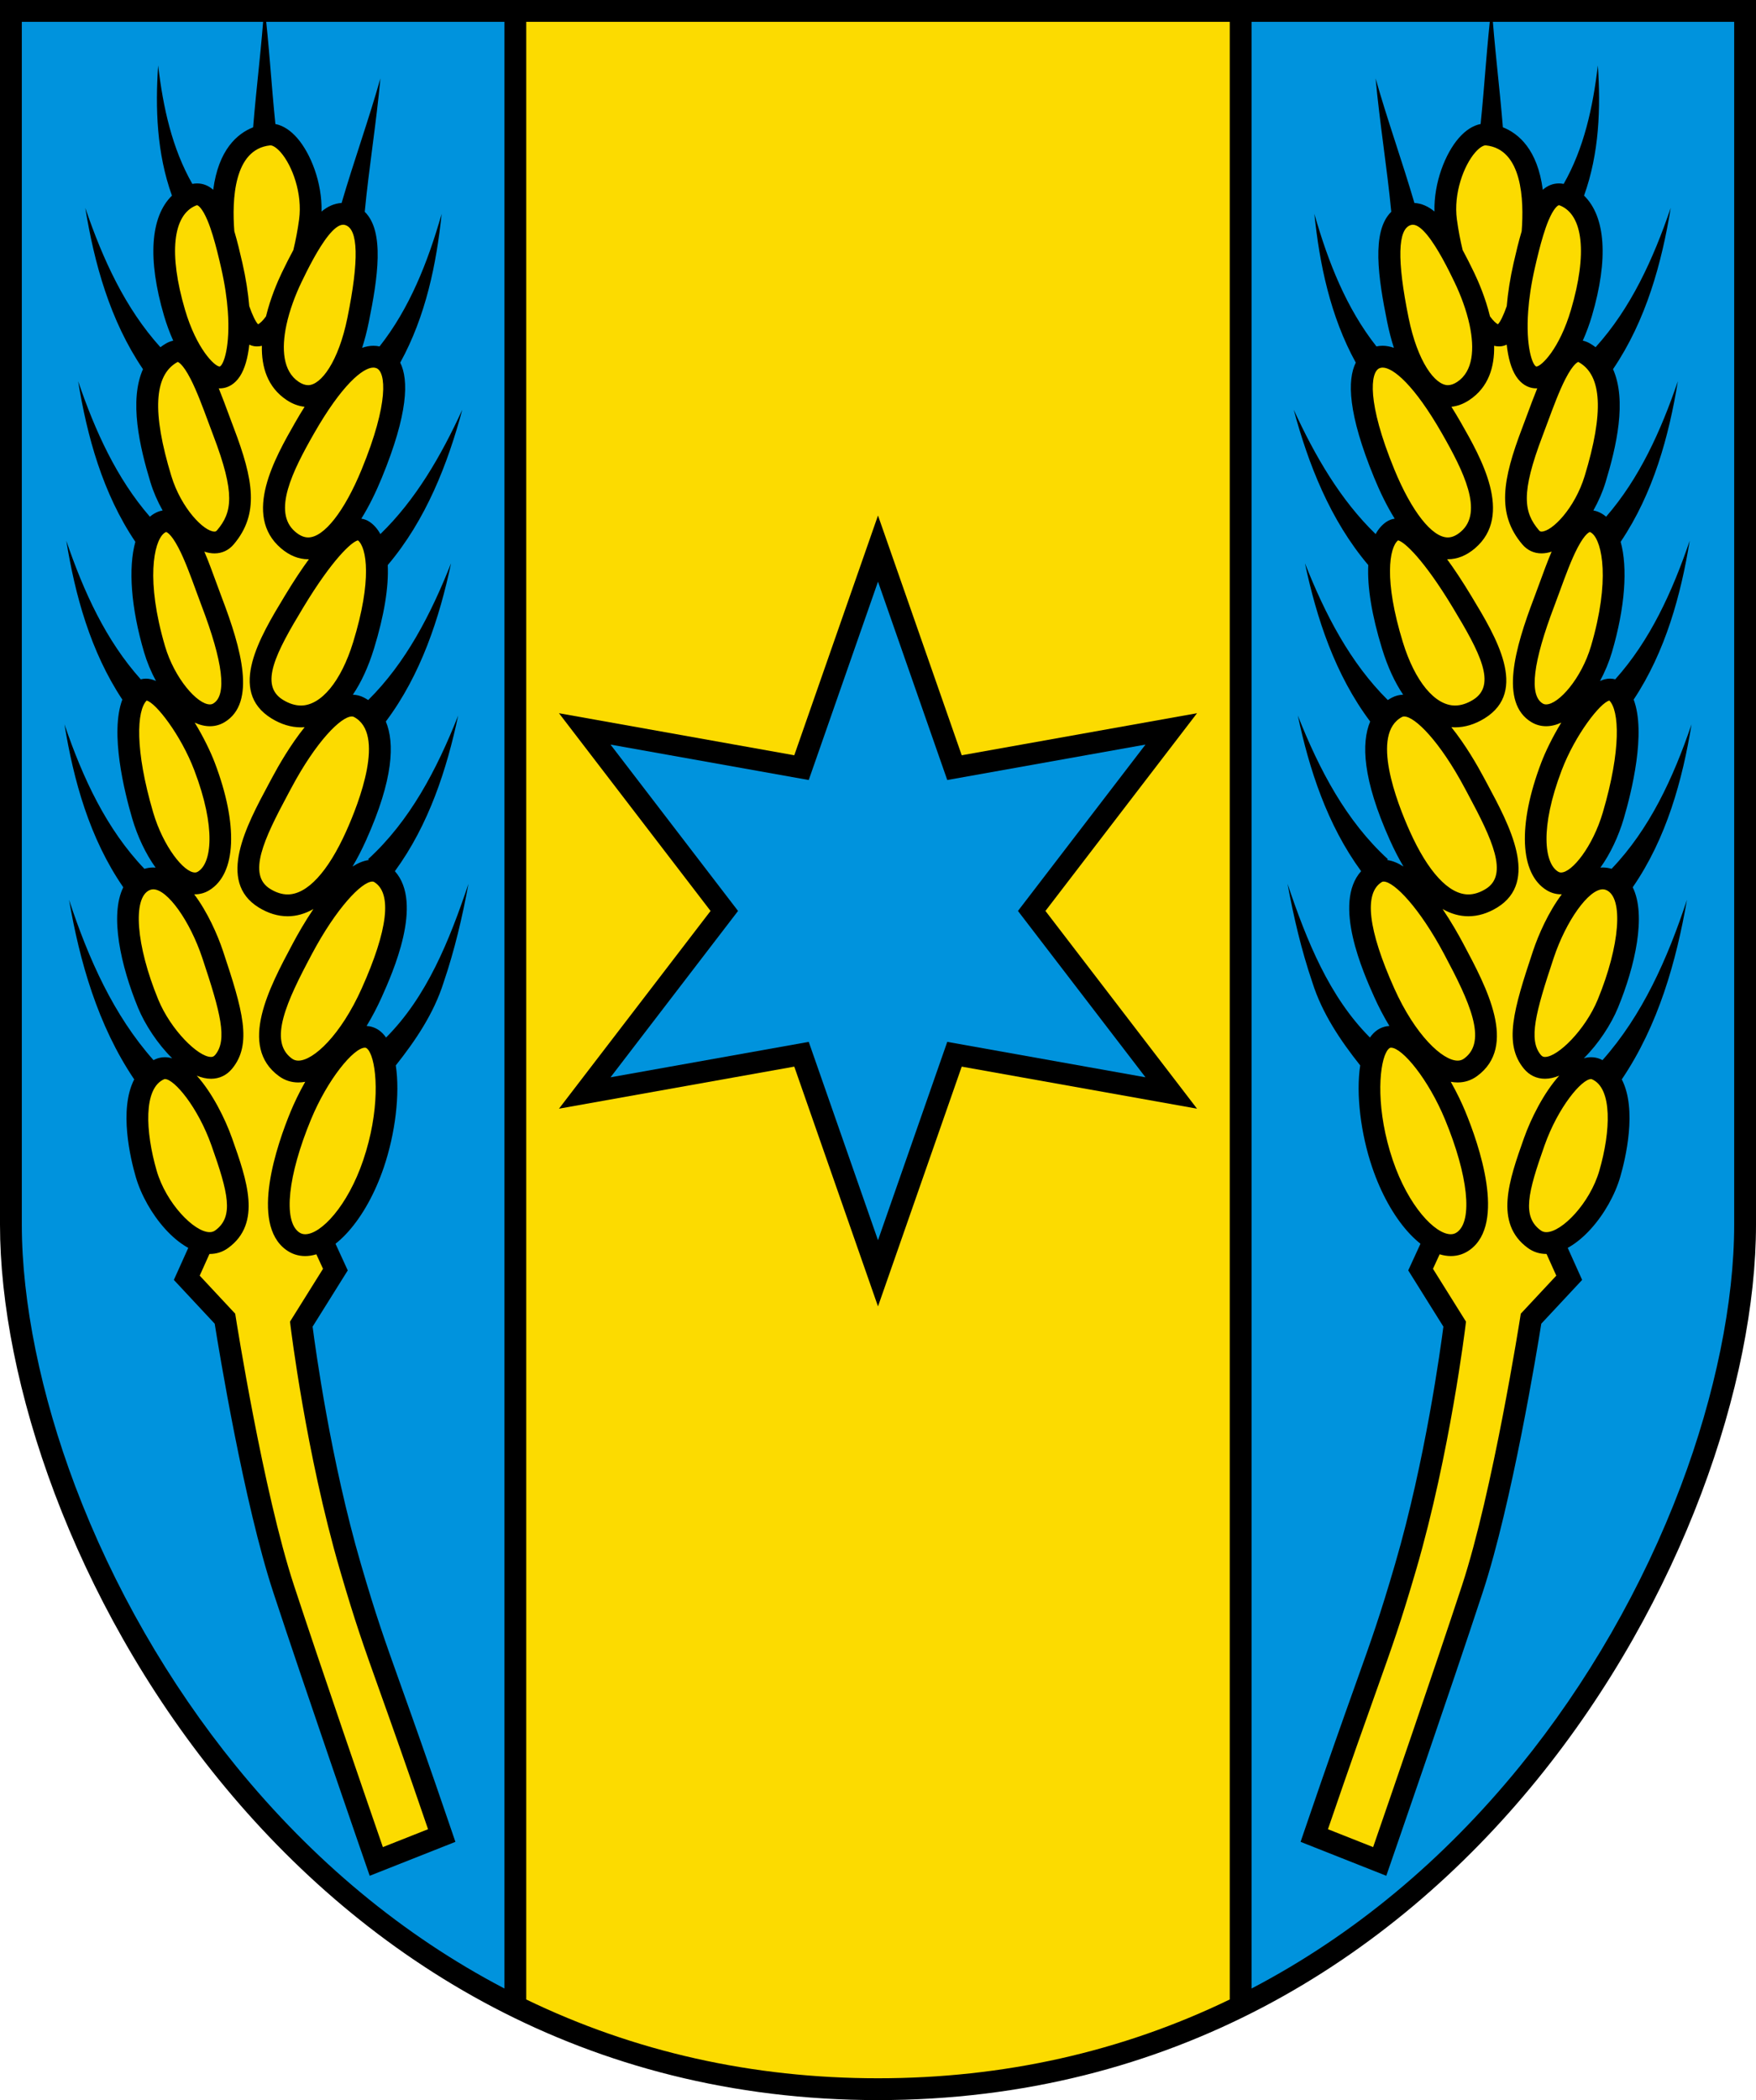 <?xml version="1.0" encoding="utf-8"?>
<!-- Generator: Adobe Illustrator 14.0.0, SVG Export Plug-In . SVG Version: 6.00 Build 43363)  -->
<!DOCTYPE svg PUBLIC "-//W3C//DTD SVG 1.1//EN" "http://www.w3.org/Graphics/SVG/1.1/DTD/svg11.dtd">
<svg version="1.1" id="Ebene_1" xmlns="http://www.w3.org/2000/svg" xmlns:xlink="http://www.w3.org/1999/xlink" x="0px" y="0px"
	 width="644px" height="770px" viewBox="0 0 644 770" enable-background="new 0 0 644 770" xml:space="preserve">
<g id="CHE_Tschiertschen_COA">
	<g id="Schild">
		<g id="Felder">
			<path id="Gelb_mittig" fill="#FCDB00" d="M189,4v731.524C227.378,754.53,271.712,766,322,766c50.288,0,94.621-11.47,133-30.476V4
				H189z"/>
			<path id="Blau_rechts_1_" fill="#0093DD" d="M188,738.459c-71.482-35.233-115.532-92.45-139.941-134.382
				C18.592,553.457,1,495.484,1,449V1h187V738.459z"/>
			<path id="Blau_links" fill="#0093DD" d="M456,1h187v448c0,46.484-17.592,104.457-47.059,155.077
				C571.532,646.009,527.482,703.226,456,738.458V1z"/>
		</g>
		<path id="Kontur_Felder" d="M0,0v449c0,115,107,321,322,321s322-206,322-321V0H0z M86.579,647.574
			c-24.697-30.338-45.104-65.86-59.016-102.727C14.948,511.417,8,477.378,8,449V8h177v721.086c-0.1-0.053-0.201-0.103-0.301-0.155
			C147.781,709.576,114.769,682.204,86.579,647.574z M193,733.11V8h258v725.109C411.364,752.284,368.017,762,322,762
			C275.984,762,232.636,752.284,193,733.11z M636,449c0,28.378-6.947,62.417-19.563,95.848
			c-13.912,36.866-34.32,72.389-59.017,102.727c-28.19,34.63-61.202,62.002-98.12,81.356c-0.1,0.053-0.201,0.103-0.301,0.155V8h177
			V449z"/>
	</g>
	<g id="Stern">
		<g id="Fläche_Stern">
			<polygon fill="#0093DD" points="293.436,387.234 212.931,401.621 264.781,334 212.931,266.379 293.436,280.765 322,198.973 
				350.563,280.765 431.069,266.379 379.219,334 431.069,401.621 350.563,387.234 322,469.027 			"/>
		</g>
		<path id="Kontur_Stern" d="M322,213.264l25.4,72.731l72.697-12.991L373.328,334l46.77,60.994L347.4,382.003L322,454.735
			l-25.399-72.732l-72.698,12.991L270.672,334l-46.77-60.996l72.698,12.991L322,213.264 M322,189l-30.704,87.921L205,261.5
			l55.591,72.5L205,406.499l86.296-15.421L322,479l30.705-87.922L439,406.499L383.409,334L439,261.5l-86.295,15.421L322,189L322,189
			z"/>
	</g>
	<g id="Ähre_rechts_1_">
		<path id="Ährenkorpus_2_" fill="#FCDB00" d="M138,682.5l24-9.5c-22-64.5-23.973-65.857-33.5-98.5c-12.49-42.797-18-89-18-89
			l12.5-20l-8.5-18.5l12-25l-9.243-310.188L98,81.5L73.5,107L64,297l4.5,78.5l-3,50.5l12,22.5l-9,20l14,15c0,0,10,64,21.5,99
			C115.797,618.403,138,682.5,138,682.5z"/>
		<path id="Kontur_Ährenkorpus" d="M135.588,687.757l-1.368-3.947c-0.222-0.642-22.349-64.538-34.021-100.061
			c-10.734-32.669-19.981-89.15-21.459-98.415l-14.979-16.05l9.286-20.635L61.44,426.888l3.053-51.392l-4.499-78.481l9.585-191.708
			l29.065-30.251l22.578,35.539l9.305,312.259l-11.608,24.184l8.617,18.753l-12.889,20.623c1.03,7.998,6.64,49.093,17.693,86.966
			c5.578,19.112,8.571,27.493,14.535,44.188c4.161,11.649,9.859,27.604,18.911,54.143l1.23,3.607L135.588,687.757L135.588,687.757z
			 M73.239,467.716l13.023,13.953l0.19,1.214c0.1,0.637,10.083,64.083,21.348,98.368c9.971,30.347,27.596,81.469,32.614,95.991
			l16.568-6.558c-8.324-24.34-13.681-39.338-17.642-50.427c-6.016-16.844-9.036-25.298-14.68-44.637
			c-12.439-42.622-18.077-89.182-18.132-89.647l-0.167-1.399l12.103-19.364l-8.383-18.247l12.392-25.816l-9.181-308.117
			L97.355,87.944L77.42,108.693l-9.415,188.292l4.501,78.519l-2.947,49.608l12.394,23.238L73.239,467.716L73.239,467.716z"/>
		<path id="Körner" fill="#FCDB00" d="M81.333,418.667c5.667,16,9.752,28.541,0,35.667c-8.667,6.333-23.522-9.488-27.721-23.989
			c-4.199-14.5-5.945-33.678,5.055-38.345C65.583,389.065,76.294,404.438,81.333,418.667z M136.661,380.997
			c-7.333-5-20,12.667-26.333,28c-6.48,15.688-12.829,38.879-3.077,46.005c8.667,6.333,22.744-7.671,29.744-28.338
			C143.698,406.871,143.114,385.396,136.661,380.997z M82.001,389.332C88.045,382.08,85,371,78,350
			c-4.773-14.321-15.333-31.333-24.667-27.333c-10.983,4.707-6,28.333,1,45.333C60.082,381.959,75.334,397.332,82.001,389.332z
			 M104.661,391.33c8.67,6.327,22.741-7.423,31.667-27.334c8.667-19.333,13.333-37.667,3-44
			c-7.567-4.638-20.334,12.667-28.333,27.667C103.006,362.64,92.328,382.33,104.661,391.33z M74.667,322.999
			C82.732,318.09,82.879,301.687,75,281c-5.333-14.001-17.999-32.334-23.667-27.333c-6.049,5.338-5.666,22.665,1,45.333
			C56.593,313.483,67.001,327.666,74.667,322.999z M130.661,306.33c8.667-19.333,13.667-40.333,1-47
			c-7.854-4.133-20.334,12.667-28.333,27.667c-7.988,14.977-19.336,34.331-6.333,42.333
			C109.994,337.33,121.735,326.241,130.661,306.33z M80.333,261.333c8.064-4.909,5.212-19.98-2.667-40.667
			C72.334,206.666,66,185,57.333,192.667c-6.042,5.346-7.333,22.665-0.667,45.333C60.926,252.483,72.667,266,80.333,261.333z
			 M133.328,194.663c-5.333-3.667-16.667,11.333-25.333,25.667c-8.783,14.525-19.336,31.665-6.333,39.667
			c13,8,25.25-2.478,31.667-23.333C139.994,214.997,139.81,199.12,133.328,194.663z M63,129.333c-11.421,6.455-11,23.333-4,46.333
			C63.696,191.096,76.87,203.852,82.667,197C90,188.333,89.879,179.02,82,158.333C76.667,144.333,70.667,125,63,129.333z
			 M111.661,156.996c-7.631,13.354-17.333,31.334-6,41c11.613,9.906,23.089-5.894,30.667-24.333
			c10-24.333,10.578-39.269,3.333-42.333C130.994,127.663,119.661,142.997,111.661,156.996z M81.328,138.33
			c4.948-0.989,7.279-11.209,6.144-25.236c1.98,5.73,4.267,9.703,6.522,9.903c2.212,0.195,4.75-1.813,7.272-5.382
			c-2.36,10.309-1.744,20.512,6.062,25.715c10.561,7.041,20.032-6.462,24-26c4.333-21.333,5.087-36.166-3.667-38.667
			c-5.591-1.598-10.743,4.305-16.338,14.514c0.969-3.893,1.77-7.99,2.338-12.181c2.021-14.906-7.118-32.48-15-31.667
			c-11.585,1.196-18.603,12.748-16.675,36.209c-2.823-9.376-6.375-16.037-11.658-13.876c-10.799,4.417-12.993,20.332-6.327,43
			C68.26,129.146,76.159,139.363,81.328,138.33z"/>
		<path id="Kontur_Körner_und_Grannen" d="M171.807,324.06c-7.037,20.915-15.28,41.399-30.222,56.356
			c-0.775-1.108-1.659-2.035-2.671-2.725c-1.353-0.923-2.857-1.416-4.466-1.517c2.108-3.476,3.977-7.079,5.529-10.542
			c3.984-8.887,15.417-34.419,4.839-46.207c12.487-17.068,19.061-37.46,23.221-57.081c-7.893,19.965-17.725,38.671-33.049,52.696
			l0.325,0.283c-2.003,0.263-4.028,1.116-6.031,2.398c1.737-2.919,3.417-6.166,5.027-9.757c9.988-22.28,10.482-35.54,7.192-43.42
			c12.939-17.256,19.684-38.035,23.92-58.015c-7.426,18.783-16.57,36.449-30.386,50.153c-0.497-0.325-1.002-0.625-1.513-0.894
			c-1.279-0.673-2.665-1.024-4.12-1.076c3.054-4.487,5.678-10.153,7.747-16.875c3.763-12.23,5.438-22.641,5.057-30.655
			c14.043-16.586,21.983-37.113,27.341-56.97c-7.841,17.049-17.111,33.057-30.05,45.612c-1.021-1.873-2.321-3.37-3.905-4.459
			c-0.922-0.634-1.975-1.034-3.086-1.188c2.964-4.741,5.483-10.04,7.52-14.995c9.679-23.551,9.909-35.883,6.753-42.224
			c9.354-16.991,13.304-36.236,15.186-54.54c-5.083,17.773-11.773,34.672-22.76,48.598c-0.743-0.156-1.503-0.239-2.276-0.239
			c-1.341,0-2.72,0.271-4.128,0.759c0.937-2.89,1.758-6.029,2.445-9.412c3.264-16.071,5.907-33.278-1.485-40.466
			c1.551-16.165,4.252-32.53,5.746-48.907c-4.334,15.334-9.705,30.22-14.227,45.678c-2.611,0.137-5.032,1.21-7.356,3.121
			c0.251-10.696-4.029-21.328-8.939-26.948c-2.489-2.85-5.226-4.595-7.991-5.126c-1.476-14.407-2.294-29.1-4.049-43.6
			c-0.959,14.962-2.902,29.727-4.111,44.799c-5.789,2.29-12.705,8.149-14.64,22.914c-1.7-1.494-3.647-2.336-5.918-2.336
			c-0.578,0-1.159,0.06-1.74,0.179C63.125,54.448,59.821,39.5,57.999,23.996c-1.077,15.536-0.531,32.222,5.063,47.728
			c-7.897,7.711-9.022,23.244-2.898,44.067c0.897,3.05,2.036,6.154,3.364,9.117c-0.85,0.181-1.686,0.485-2.496,0.943
			c-0.792,0.448-1.519,0.941-2.212,1.457c-12.906-14.275-21.094-32.175-27.546-51.089c3.282,20.179,9.035,41.276,21.159,59.141
			c-5.125,11.543-1.232,28.414,2.742,41.472c1.058,3.477,2.599,7.029,4.475,10.349c-1.63,0.259-3.2,1.027-4.688,2.272
			c-12.187-14.035-20.062-31.374-26.303-49.668c3.265,20.078,8.978,41.064,20.977,58.872c-2.645,9.555-1.623,24.092,3.194,40.472
			c1.052,3.577,2.551,7.185,4.373,10.553c-1.228-0.547-2.453-0.856-3.658-0.856c-0.662,0-1.306,0.087-1.924,0.254
			c-12.767-14.23-20.897-32.022-27.31-50.818c3.227,19.842,8.84,40.573,20.552,58.245c-4.596,12.191,0.729,33.75,3.633,43.623
			c1.893,6.438,4.906,12.912,8.571,17.988c-0.292-0.022-0.583-0.043-0.877-0.043c-1.098,0-2.178,0.166-3.229,0.484
			c-13.931-14.568-22.576-33.215-29.317-52.975c3.319,20.407,9.161,41.754,21.568,59.746c-5.057,10.22-0.896,28.852,5.422,44.194
			c2.457,5.966,7.102,13.186,12.519,18.504c-0.886-0.25-1.777-0.391-2.671-0.391c-1.176,0-2.312,0.229-3.377,0.681
			c-0.282,0.119-0.54,0.26-0.808,0.392c-14.658-16.507-23.825-37.123-30.968-58.769c3.905,22.531,10.479,45.936,23.893,65.82
			c-5.714,11.088-1.326,29.222,0.549,35.696c3.877,13.392,15.971,28.313,27.126,28.313c2.507,0,4.794-0.742,6.797-2.206
			c12.44-9.09,6.833-24.922,1.411-40.231c-2.573-7.266-7.304-16.682-12.945-22.944c1.752,0.729,3.507,1.144,5.226,1.144
			c3.046,0,5.705-1.259,7.688-3.639c7.565-9.078,3.882-21.674-3.279-43.157c-2.026-6.079-5.725-14.402-10.58-20.844
			c0.094,0.003,0.188,0.013,0.283,0.013c1.86,0,3.626-0.501,5.249-1.488c9.93-6.044,10.693-23.992,1.991-46.84
			c-1.436-3.77-4.065-9.298-7.334-14.632c1.831,0.854,3.701,1.328,5.572,1.328c1.949,0,3.778-0.512,5.437-1.521
			c11.678-7.108,6.043-26.993-1.008-45.507c-0.64-1.68-1.294-3.471-1.966-5.309c-1.485-4.065-2.946-8.06-4.49-11.679
			c1.236,0.416,2.479,0.643,3.714,0.643c2.782,0,5.222-1.146,7.057-3.314c9.432-11.147,7.283-23.598,0.018-42.674
			c-0.59-1.548-1.188-3.161-1.795-4.801c-1.238-3.342-2.461-6.638-3.719-9.726c0.121,0.005,0.242,0.018,0.364,0.018
			c0.515,0,1.028-0.05,1.524-0.149c1.627-0.325,3.972-1.338,5.901-4.316c1.748-2.699,2.887-6.689,3.41-11.576
			c0.711,0.341,1.448,0.553,2.219,0.621c0.216,0.019,0.433,0.029,0.651,0.029c0.585,0,1.167-0.083,1.746-0.223
			c-0.162,7.694,1.998,15.156,9.07,19.871c2.14,1.427,4.354,2.255,6.596,2.487c-1.16,1.849-2.332,3.792-3.518,5.867
			c-7.242,12.672-19.362,33.883-5.123,46.028c3.12,2.661,6.471,4.01,9.962,4.011c0.001,0,0.001,0,0.001,0
			c0.088,0,0.174-0.009,0.262-0.011c-2.581,3.516-5.475,7.854-8.72,13.22l-0.274,0.453c-8.854,14.64-20.981,34.69-4.732,44.69
			c3.536,2.176,7.171,3.279,10.806,3.28c0,0,0,0,0,0c0.454,0,0.904-0.023,1.352-0.056c-5.18,6.429-9.505,13.95-11.925,18.488
			l-1.275,2.38c-8.085,15.059-19.157,35.683-3.625,45.242c3.462,2.131,7.023,3.211,10.584,3.211c0.001,0,0,0,0,0
			c3.226,0,6.387-0.902,9.458-2.647c-3.172,4.691-5.785,9.311-7.476,12.48l-0.243,0.456c-8.413,15.77-19.934,37.367-4.919,48.325
			c2.113,1.541,4.505,2.323,7.112,2.323c0,0,0,0,0.001,0c0.843,0,1.684-0.088,2.522-0.241c-2.219,3.926-4.043,7.762-5.309,10.825
			c-4.963,12.018-15.07,41.021-1.74,50.762c2.093,1.529,4.458,2.306,7.03,2.306c0,0,0.001,0,0.001,0
			c10.494,0,22.361-13.401,28.86-32.59c4.153-12.261,5.977-26.778,4.373-37.313c7.285-9.184,13.968-19.101,17.519-30.361
			C166.736,348.351,169.558,336.246,171.807,324.06z M77.563,420.002c6.145,17.353,8.288,26.077,1.411,31.103
			c-0.621,0.454-1.281,0.665-2.078,0.665c-5.693,0-15.988-10.611-19.441-22.537c-4.156-14.351-4.91-30.29,2.775-33.55
			c0.053-0.023,0.125-0.046,0.252-0.046C63.885,395.637,72.557,405.868,77.563,420.002z M74.205,351.265
			c6.664,19.991,9.302,30.011,4.723,35.506c-0.525,0.63-0.997,0.76-1.543,0.76c-4.709,0-14.766-9.913-19.353-21.054
			c-8.139-19.767-9.511-37.396-3.123-40.133c0.424-0.182,0.843-0.27,1.281-0.27C61.404,326.074,69.654,337.61,74.205,351.265z
			 M72.588,319.582c-0.361,0.22-0.708,0.322-1.089,0.322c-4.092,0-11.678-9.625-15.328-22.033
			c-6.794-23.104-6.018-37.331-2.395-41.012c3.304,0.743,12.517,12.518,17.486,25.564C79.327,303.6,77.603,316.53,72.588,319.582z
			 M78.254,257.917c-0.398,0.243-0.804,0.355-1.277,0.355c-4.61,0-12.986-9.546-16.472-21.4
			c-7.084-24.089-4.079-38.061-0.521-41.208c0.557-0.493,0.888-0.594,0.946-0.594c0.015,0,1.619,0.247,4.502,5.752
			c2.314,4.417,4.438,10.233,6.493,15.857c0.684,1.873,1.352,3.699,2.003,5.412C81.819,242.807,83.274,254.861,78.254,257.917z
			 M79.613,194.416c-0.343,0.405-0.598,0.482-0.95,0.482c-3.877,0-12.235-8.564-15.836-20.396
			c-7.073-23.239-6.373-36.875,2.141-41.687c0.133-0.076,0.215-0.1,0.215-0.103c0.017,0.002,1.711,0.374,4.717,6.233
			c2.288,4.461,4.45,10.297,6.542,15.942c0.616,1.663,1.222,3.299,1.82,4.869C86.359,181.018,85.15,187.873,79.613,194.416z
			 M80.563,134.401c-1.855-0.056-8.494-6.479-12.725-20.866c-6.004-20.418-4.508-34.688,4.004-38.169
			c0.236-0.097,0.373-0.111,0.434-0.111c0.385,0,1.916,1.028,3.832,5.593c0.686,1.635,1.328,3.507,1.934,5.488
			c1.158,3.788,2.175,7.998,3.06,11.883c1.362,5.98,2.111,11.233,2.445,15.757C84.508,127.005,81.997,133.935,80.563,134.401z
			 M97.554,115.999c-1.145,1.56-2.157,2.545-2.924,2.891c-0.909-0.959-2.051-3.314-3.215-6.636
			c-0.428-4.97-1.261-10.307-2.515-15.812c-0.929-4.078-1.887-8.041-2.964-11.669c-0.885-11.418-0.243-30.083,13.134-31.464
			c0.04-0.004,0.081-0.006,0.121-0.006c0.739,0,2.117,0.674,3.768,2.564c4.226,4.838,8.023,15.102,6.736,24.593
			c-0.541,3.988-1.267,7.737-2.112,11.218c-1.37,2.52-2.76,5.277-4.193,8.249C101.875,103.07,99.229,109.118,97.554,115.999z
			 M109.546,140.001c-5.781-3.854-6.385-12.069-4.499-20.865c1.139-5.311,3.186-10.833,5.55-15.736
			c0.924-1.916,2.544-5.274,4.478-8.751c3.31-5.95,7.537-12.246,10.77-12.246c0.234,0,0.468,0.034,0.717,0.105
			c4.864,1.39,5.149,12.837,0.846,34.024c-3.292,16.208-9.742,24.688-14.412,24.687C111.919,141.22,110.759,140.81,109.546,140.001z
			 M113.028,197.051c-1.557,0-3.118-0.687-4.772-2.098c-8.486-7.238-0.899-22.363,6.877-35.972
			c10.197-17.844,17.945-24.202,21.796-24.202c0.416,0,0.799,0.077,1.172,0.234c3.351,1.417,4.658,12.475-5.474,37.129
			C126.313,187.507,118.804,197.051,113.028,197.051z M110.371,258.683c-2.131,0-4.356-0.705-6.613-2.093
			c-8.807-5.419-2.494-17.401,7.385-33.737l0.274-0.453c10.287-17.012,17.505-23.804,19.867-24.271
			c3.192,2.651,5.25,14.511-1.78,37.359C125.102,249.795,117.771,258.683,110.371,258.683z M105.483,327.948
			c-2.059,0-4.209-0.681-6.393-2.025c-8.438-5.193-2.353-18.191,6.48-34.644l1.286-2.4c9.071-17.008,18.206-26.185,22.196-26.185
			c0.284,0,0.514,0.054,0.745,0.175c11.656,6.135,1.934,31.292-2.787,41.824C120.288,319.689,112.643,327.948,105.483,327.948z
			 M109.416,388.885c-0.901,0-1.663-0.25-2.397-0.786c-8.694-6.345-1.855-21.007,7.261-38.097l0.244-0.457
			c8.785-16.472,18.116-26.315,22.062-26.315c0.254,0,0.45,0.053,0.652,0.177c6.622,4.058,5.044,17.527-4.56,38.953
			C124.954,379.589,114.928,388.886,109.416,388.885z M133.206,425.38c-5.682,16.774-15.472,27.157-21.284,27.156
			c-0.863,0-1.598-0.243-2.312-0.765c-5.8-4.238-4.026-20.814,4.414-41.248c6.14-14.863,15.705-26.391,19.837-26.391
			c0.217,0,0.365,0.046,0.545,0.169c0.424,0.289,0.829,0.805,1.203,1.515c-0.019,0.015-0.036,0.032-0.055,0.047l0.157,0.154
			C138.392,391.443,139.326,407.312,133.206,425.38z"/>
	</g>
	<g id="Ähre_links">
		<path id="Ährenkorpus_3_" fill="#FCDB00" d="M506,682.5l-24-9.5c22-64.5,23.973-65.857,33.5-98.5c12.49-42.797,18-89,18-89
			l-12.5-20l8.5-18.5l-12-25l9.243-310.188L546,81.5l24.5,25.5l9.5,190l-4.5,78.5l3,50.5l-12,22.5l9,20l-14,15c0,0-10,64-21.5,99
			C528.203,618.403,506,682.5,506,682.5z"/>
		<path id="Kontur_Ährenkorpus_1_" d="M508.412,687.757l-31.428-12.44l1.23-3.607c9.051-26.538,14.75-42.493,18.91-54.143
			c5.964-16.694,8.957-25.075,14.535-44.188c11.053-37.873,16.664-78.968,17.693-86.966l-12.889-20.623l8.616-18.753l-11.608-24.184
			l9.305-312.259l22.578-35.539l29.064,30.251l9.586,191.708l-4.499,78.481l3.053,51.392l-11.606,21.762l9.286,20.635l-14.979,16.05
			c-1.479,9.265-10.726,65.746-21.459,98.415c-11.672,35.522-33.799,99.419-34.021,100.061L508.412,687.757L508.412,687.757z
			 M570.761,467.716l-8.714-19.365l12.394-23.238l-2.947-49.608l4.501-78.519l-9.414-188.292l-19.936-20.749l-15.936,25.085
			l-9.182,308.117l12.392,25.816l-8.384,18.247l12.104,19.364l-0.167,1.399c-0.056,0.466-5.692,47.025-18.132,89.647
			c-5.645,19.339-8.664,27.793-14.68,44.637c-3.961,11.089-9.318,26.087-17.643,50.427l16.568,6.558
			c5.018-14.522,22.643-65.645,32.613-95.991c11.266-34.285,21.249-97.731,21.349-98.368l0.19-1.214L570.761,467.716
			L570.761,467.716z"/>
		<path id="Körner_2_" fill="#FCDB00" d="M585.333,392c11,4.667,9.254,23.845,5.055,38.345
			c-4.198,14.501-19.055,30.322-27.722,23.989c-9.752-7.126-5.666-19.667,0-35.667C567.706,404.438,578.417,389.065,585.333,392z
			 M507.006,426.663c7,20.667,21.077,34.671,29.744,28.338c9.752-7.126,3.402-30.316-3.078-46.005c-6.333-15.333-19-33-26.332-28
			C500.887,385.396,500.303,406.871,507.006,426.663z M589.666,368c7-17,11.983-40.626,1-45.333
			c-9.333-4-19.893,13.013-24.666,27.333c-7,21-10.045,32.08-4.001,39.332C568.666,397.332,583.918,381.959,589.666,368z
			 M533.006,347.663c-8-14.999-20.766-32.304-28.334-27.667c-10.332,6.334-5.666,24.667,3,44
			c8.926,19.911,22.997,33.661,31.668,27.334C551.672,382.33,540.994,362.641,533.006,347.663z M591.666,299
			c6.666-22.668,7.049-39.995,1-45.333C586.999,248.666,574.332,266.999,569,281c-7.879,20.687-7.732,37.09,0.332,41.999
			C576.999,327.666,587.407,313.483,591.666,299z M547.006,329.33c13.003-8.002,1.654-27.356-6.333-42.333
			c-7.999-15-20.479-31.8-28.333-27.667c-12.668,6.667-7.667,27.667,1,47C522.266,326.24,534.006,337.33,547.006,329.33z
			 M587.333,238c6.666-22.668,5.376-39.987-0.667-45.333c-8.666-7.667-15,13.999-20.333,28
			c-7.879,20.687-10.731,35.758-2.667,40.667C571.333,266,583.074,252.483,587.333,238z M510.672,236.663
			c6.418,20.855,18.667,31.333,31.667,23.333c13.003-8.002,2.45-25.142-6.333-39.667c-8.667-14.333-20-29.333-25.334-25.667
			C504.189,199.12,504.006,214.997,510.672,236.663z M562,158.333c-7.879,20.687-8,30-0.667,38.667
			c5.798,6.852,18.971-5.904,23.667-21.333c7-23,7.421-39.878-4-46.333C573.333,125,567.332,144.333,562,158.333z M504.34,131.33
			c-7.245,3.065-6.668,18,3.332,42.333c7.578,18.44,19.055,34.239,30.668,24.333c11.332-9.667,1.631-27.647-6-41
			C524.34,142.997,513.006,127.663,504.34,131.33z M579.999,114.663c6.666-22.668,4.472-38.583-6.327-43
			c-5.282-2.161-8.834,4.5-11.657,13.876c1.927-23.462-5.091-35.014-16.675-36.209c-7.883-0.813-17.021,16.761-15,31.667
			c0.568,4.19,1.369,8.288,2.338,12.181c-5.596-10.209-10.748-16.112-16.338-14.514c-8.754,2.501-8,17.333-3.668,38.667
			c3.969,19.538,13.439,33.041,24,26c7.807-5.204,8.422-15.406,6.063-25.715c2.521,3.569,5.059,5.578,7.271,5.382
			c2.256-0.2,4.542-4.172,6.522-9.903c-1.135,14.026,1.196,24.247,6.144,25.236C567.841,139.363,575.74,129.146,579.999,114.663z"/>
		<path id="Kontur_Körner_und_Grannen_1_" d="M481.325,360.271c3.551,11.26,10.234,21.178,17.519,30.361
			c-1.604,10.535,0.221,25.053,4.373,37.313c6.5,19.188,18.367,32.59,28.861,32.59c0,0,0,0,0.001,0c2.571,0,4.938-0.776,7.03-2.306
			c13.33-9.74,3.224-38.744-1.74-50.762c-1.266-3.063-3.089-6.899-5.309-10.825c0.839,0.153,1.68,0.241,2.523,0.241c0,0,0,0,0.001,0
			c2.606,0,4.999-0.782,7.112-2.323c15.015-10.958,3.494-32.556-4.919-48.325l-0.243-0.455c-1.69-3.17-4.303-7.789-7.476-12.48
			c3.07,1.745,6.231,2.646,9.458,2.646c0,0-0.001,0,0,0c3.561,0,7.122-1.08,10.584-3.211c15.533-9.559,4.461-30.183-3.624-45.242
			l-1.275-2.38c-2.42-4.538-6.745-12.059-11.925-18.488c0.447,0.033,0.898,0.056,1.352,0.056l0,0c3.635,0,7.27-1.104,10.807-3.28
			c16.248-10,4.121-30.05-4.732-44.69l-0.274-0.453c-3.245-5.366-6.14-9.704-8.72-13.22c0.088,0.001,0.174,0.011,0.262,0.011
			c0.001,0,0.001,0,0.002,0c3.491,0,6.843-1.35,9.963-4.011c14.239-12.146,2.119-33.356-5.123-46.028
			c-1.186-2.076-2.357-4.019-3.518-5.867c2.242-0.232,4.456-1.06,6.596-2.487c7.072-4.715,9.232-12.177,9.07-19.871
			c0.579,0.14,1.16,0.223,1.746,0.223c0.218,0,0.436-0.01,0.65-0.029c0.771-0.068,1.509-0.28,2.22-0.621
			c0.523,4.887,1.662,8.877,3.41,11.576c1.929,2.978,4.273,3.991,5.901,4.316c0.496,0.099,1.008,0.149,1.523,0.149
			c0.121,0,0.242-0.013,0.363-0.018c-1.258,3.087-2.48,6.383-3.719,9.726c-0.607,1.64-1.205,3.253-1.795,4.801
			c-7.266,19.076-9.414,31.527,0.018,42.674c1.835,2.168,4.275,3.314,7.057,3.314c1.236,0,2.479-0.227,3.715-0.643
			c-1.544,3.619-3.006,7.614-4.49,11.679c-0.672,1.838-1.326,3.629-1.966,5.309c-7.052,18.514-12.686,38.399-1.008,45.507
			c1.659,1.009,3.487,1.521,5.437,1.521c1.871,0,3.741-0.475,5.572-1.328c-3.27,5.334-5.898,10.862-7.334,14.632
			c-8.701,22.848-7.939,40.795,1.991,46.84c1.622,0.987,3.389,1.488,5.249,1.488c0.094,0,0.188-0.01,0.283-0.013
			c-4.855,6.441-8.555,14.765-10.58,20.844c-7.16,21.483-10.844,34.079-3.279,43.157c1.984,2.38,4.643,3.639,7.689,3.639
			c1.719,0,3.473-0.414,5.226-1.144c-5.641,6.263-10.372,15.679-12.944,22.944c-5.423,15.31-11.029,31.142,1.41,40.231
			c2.003,1.464,4.29,2.206,6.797,2.206c11.155,0,23.249-14.921,27.127-28.313c1.875-6.475,6.263-24.608,0.549-35.696
			c13.414-19.885,19.988-43.289,23.893-65.82c-7.143,21.646-16.311,42.262-30.969,58.769c-0.268-0.132-0.525-0.272-0.808-0.392
			c-1.065-0.452-2.202-0.681-3.378-0.681c-0.894,0-1.785,0.141-2.671,0.391c5.417-5.318,10.062-12.538,12.519-18.504
			c6.317-15.342,10.479-33.975,5.422-44.194c12.407-17.992,18.25-39.339,21.568-59.746c-6.74,19.76-15.387,38.406-29.316,52.975
			c-1.051-0.317-2.131-0.483-3.229-0.483c-0.295,0-0.586,0.021-0.877,0.043c3.664-5.077,6.678-11.551,8.57-17.989
			c2.903-9.873,8.229-31.432,3.633-43.623c11.712-17.672,17.325-38.402,20.553-58.245c-6.412,18.796-14.543,36.588-27.311,50.818
			c-0.617-0.167-1.262-0.254-1.924-0.254c-1.205,0-2.43,0.309-3.658,0.856c1.822-3.368,3.322-6.976,4.373-10.553
			c4.817-16.379,5.84-30.917,3.195-40.472c11.998-17.808,17.711-38.794,20.977-58.872c-6.242,18.294-14.116,35.633-26.303,49.668
			c-1.488-1.245-3.058-2.013-4.688-2.272c1.876-3.32,3.416-6.873,4.475-10.349c3.975-13.058,7.867-29.928,2.742-41.472
			c12.124-17.865,17.877-38.961,21.158-59.141c-6.451,18.914-14.641,36.814-27.546,51.089c-0.693-0.516-1.421-1.009-2.212-1.457
			c-0.811-0.458-1.646-0.762-2.496-0.943c1.328-2.962,2.467-6.066,3.363-9.117c6.125-20.824,5-36.356-2.897-44.067
			c5.593-15.506,6.14-32.192,5.063-47.728c-1.822,15.504-5.126,30.452-12.537,43.437c-0.581-0.119-1.162-0.179-1.739-0.179
			c-2.271,0-4.219,0.842-5.918,2.336c-1.936-14.765-8.852-20.624-14.641-22.914c-1.209-15.073-3.152-29.837-4.111-44.799
			c-1.755,14.5-2.573,29.193-4.049,43.6c-2.766,0.532-5.502,2.277-7.991,5.126c-4.91,5.621-9.19,16.252-8.939,26.948
			c-2.325-1.91-4.745-2.983-7.356-3.121c-4.522-15.458-9.893-30.344-14.227-45.678c1.493,16.377,4.195,32.742,5.746,48.907
			c-7.393,7.188-4.75,24.395-1.486,40.466c0.688,3.383,1.51,6.522,2.445,9.412c-1.407-0.487-2.786-0.759-4.127-0.759
			c-0.773,0-1.533,0.083-2.276,0.239c-10.987-13.926-17.677-30.825-22.761-48.598c1.883,18.304,5.833,37.549,15.187,54.54
			c-3.156,6.341-2.926,18.672,6.753,42.224c2.037,4.956,4.556,10.254,7.52,14.995c-1.111,0.154-2.164,0.554-3.086,1.188
			c-1.584,1.089-2.885,2.586-3.904,4.459c-12.939-12.555-22.209-28.563-30.051-45.612c5.358,19.857,13.299,40.384,27.342,56.97
			c-0.383,8.015,1.293,18.425,5.057,30.655c2.068,6.723,4.693,12.389,7.746,16.875c-1.454,0.051-2.84,0.402-4.119,1.076
			c-0.512,0.269-1.016,0.568-1.514,0.894c-13.815-13.705-22.96-31.371-30.386-50.153c4.237,19.98,10.981,40.759,23.921,58.015
			c-3.291,7.88-2.797,21.14,7.191,43.42c1.609,3.591,3.289,6.837,5.027,9.757c-2.004-1.282-4.027-2.136-6.031-2.398l0.325-0.283
			c-15.323-14.025-25.155-32.731-33.049-52.696c4.161,19.62,10.734,40.012,23.222,57.081c-10.578,11.787,0.855,37.32,4.839,46.207
			c1.553,3.463,3.421,7.066,5.529,10.542c-1.608,0.102-3.113,0.595-4.466,1.517c-1.012,0.69-1.896,1.617-2.671,2.725
			c-14.942-14.957-23.186-35.441-30.222-56.355C474.442,336.246,477.264,348.351,481.325,360.271z M583.518,395.637
			c0.128,0,0.199,0.022,0.253,0.046c7.685,3.26,6.931,19.199,2.774,33.55c-3.453,11.926-13.748,22.537-19.441,22.537
			c-0.796,0-1.456-0.211-2.077-0.665c-6.877-5.025-4.734-13.75,1.411-31.103C571.443,405.868,580.115,395.637,583.518,395.637z
			 M587.811,326.074c0.438,0,0.856,0.088,1.28,0.27c6.388,2.738,5.017,20.366-3.123,40.133
			c-4.587,11.142-14.644,21.055-19.353,21.055c-0.547,0-1.018-0.13-1.543-0.76c-4.58-5.495-1.941-15.516,4.723-35.506
			C574.346,337.609,582.596,326.074,587.811,326.074z M572.738,282.424c4.969-13.046,14.182-24.821,17.486-25.564
			c3.623,3.681,4.398,17.908-2.396,41.012c-3.649,12.408-11.235,22.033-15.327,22.033c-0.383,0-0.729-0.102-1.09-0.322
			C566.396,316.529,564.673,303.6,572.738,282.424z M570.071,222.091c0.651-1.712,1.319-3.539,2.003-5.412
			c2.055-5.625,4.18-11.44,6.494-15.857c2.883-5.505,4.487-5.752,4.502-5.752c0.059,0,0.389,0.101,0.945,0.594
			c3.559,3.148,6.564,17.119-0.52,41.208c-3.486,11.854-11.862,21.4-16.473,21.4c-0.473,0-0.879-0.113-1.277-0.355
			C560.726,254.861,562.181,242.807,570.071,222.091z M565.738,159.757c0.598-1.57,1.204-3.207,1.82-4.869
			c2.091-5.645,4.253-11.481,6.541-15.942c3.006-5.859,4.7-6.23,4.717-6.233c0,0.003,0.082,0.027,0.215,0.103
			c8.515,4.812,9.215,18.448,2.142,41.687c-3.601,11.832-11.959,20.396-15.837,20.396c-0.352,0-0.606-0.077-0.949-0.482
			C558.85,187.873,557.641,181.018,565.738,159.757z M560.454,113.975c0.333-4.523,1.083-9.776,2.444-15.757
			c0.886-3.886,1.902-8.096,3.061-11.883c0.605-1.981,1.248-3.853,1.934-5.488c1.916-4.565,3.446-5.593,3.832-5.593
			c0.061,0,0.197,0.015,0.434,0.111c8.512,3.482,10.008,17.751,4.004,38.169c-4.231,14.387-10.87,20.81-12.726,20.866
			C562.003,133.935,559.492,127.005,560.454,113.975z M540.609,99.925c-1.434-2.971-2.824-5.729-4.193-8.249
			c-0.846-3.481-1.572-7.229-2.113-11.218c-1.287-9.491,2.511-19.754,6.736-24.593c1.652-1.89,3.029-2.564,3.769-2.564
			c0.04,0,0.081,0.002,0.121,0.006c13.377,1.38,14.019,20.045,13.134,31.464c-1.076,3.628-2.035,7.592-2.963,11.669
			c-1.254,5.504-2.088,10.842-2.516,15.812c-1.163,3.322-2.305,5.676-3.215,6.636c-0.766-0.345-1.778-1.331-2.924-2.891
			C544.771,109.118,542.125,103.07,540.609,99.925z M531.004,141.22c-4.67,0.001-11.119-8.479-14.412-24.687
			c-4.303-21.187-4.018-32.634,0.846-34.024c0.249-0.071,0.483-0.105,0.717-0.105c3.233,0,7.461,6.296,10.771,12.246
			c1.934,3.477,3.554,6.835,4.478,8.751c2.365,4.902,4.411,10.425,5.551,15.736c1.886,8.795,1.281,17.011-4.5,20.865
			C533.241,140.81,532.08,141.22,531.004,141.22z M511.372,172.143c-10.132-24.654-8.825-35.711-5.474-37.129
			c0.372-0.158,0.756-0.234,1.172-0.234c3.852,0,11.6,6.357,21.796,24.202c7.776,13.609,15.363,28.734,6.878,35.972
			c-1.654,1.411-3.216,2.097-4.772,2.098C525.196,197.051,517.687,187.507,511.372,172.143z M514.496,235.487
			c-7.031-22.848-4.973-34.708-1.78-37.359c2.362,0.467,9.581,7.26,19.867,24.271l0.274,0.453
			c9.879,16.335,16.191,28.317,7.385,33.737c-2.256,1.389-4.481,2.093-6.613,2.093C526.229,258.683,518.898,249.795,514.496,235.487
			z M516.989,304.693c-4.721-10.532-14.442-35.689-2.787-41.824c0.231-0.121,0.461-0.175,0.745-0.175
			c3.99,0,13.125,9.177,22.196,26.185l1.286,2.4c8.832,16.453,14.918,29.452,6.48,34.644c-2.184,1.344-4.334,2.024-6.393,2.024
			C531.357,327.947,523.712,319.689,516.989,304.693z M511.322,362.359c-9.604-21.425-11.182-34.895-4.56-38.952
			c0.202-0.124,0.397-0.177,0.651-0.177c3.946,0,13.277,9.843,22.063,26.314l0.244,0.457c9.115,17.09,15.955,31.752,7.261,38.097
			c-0.735,0.536-1.497,0.786-2.397,0.786C529.072,388.886,519.046,379.59,511.322,362.359z M508.287,386.017l0.157-0.153
			c-0.019-0.016-0.036-0.032-0.055-0.047c0.374-0.71,0.779-1.227,1.203-1.516c0.181-0.123,0.329-0.168,0.546-0.168
			c4.132,0,13.697,11.527,19.837,26.391c8.44,20.434,10.214,37.01,4.414,41.248c-0.714,0.521-1.448,0.765-2.312,0.765
			c-5.813,0.001-15.602-10.382-21.283-27.156C504.674,407.312,505.608,391.443,508.287,386.017z"/>
	</g>
</g>
</svg>
